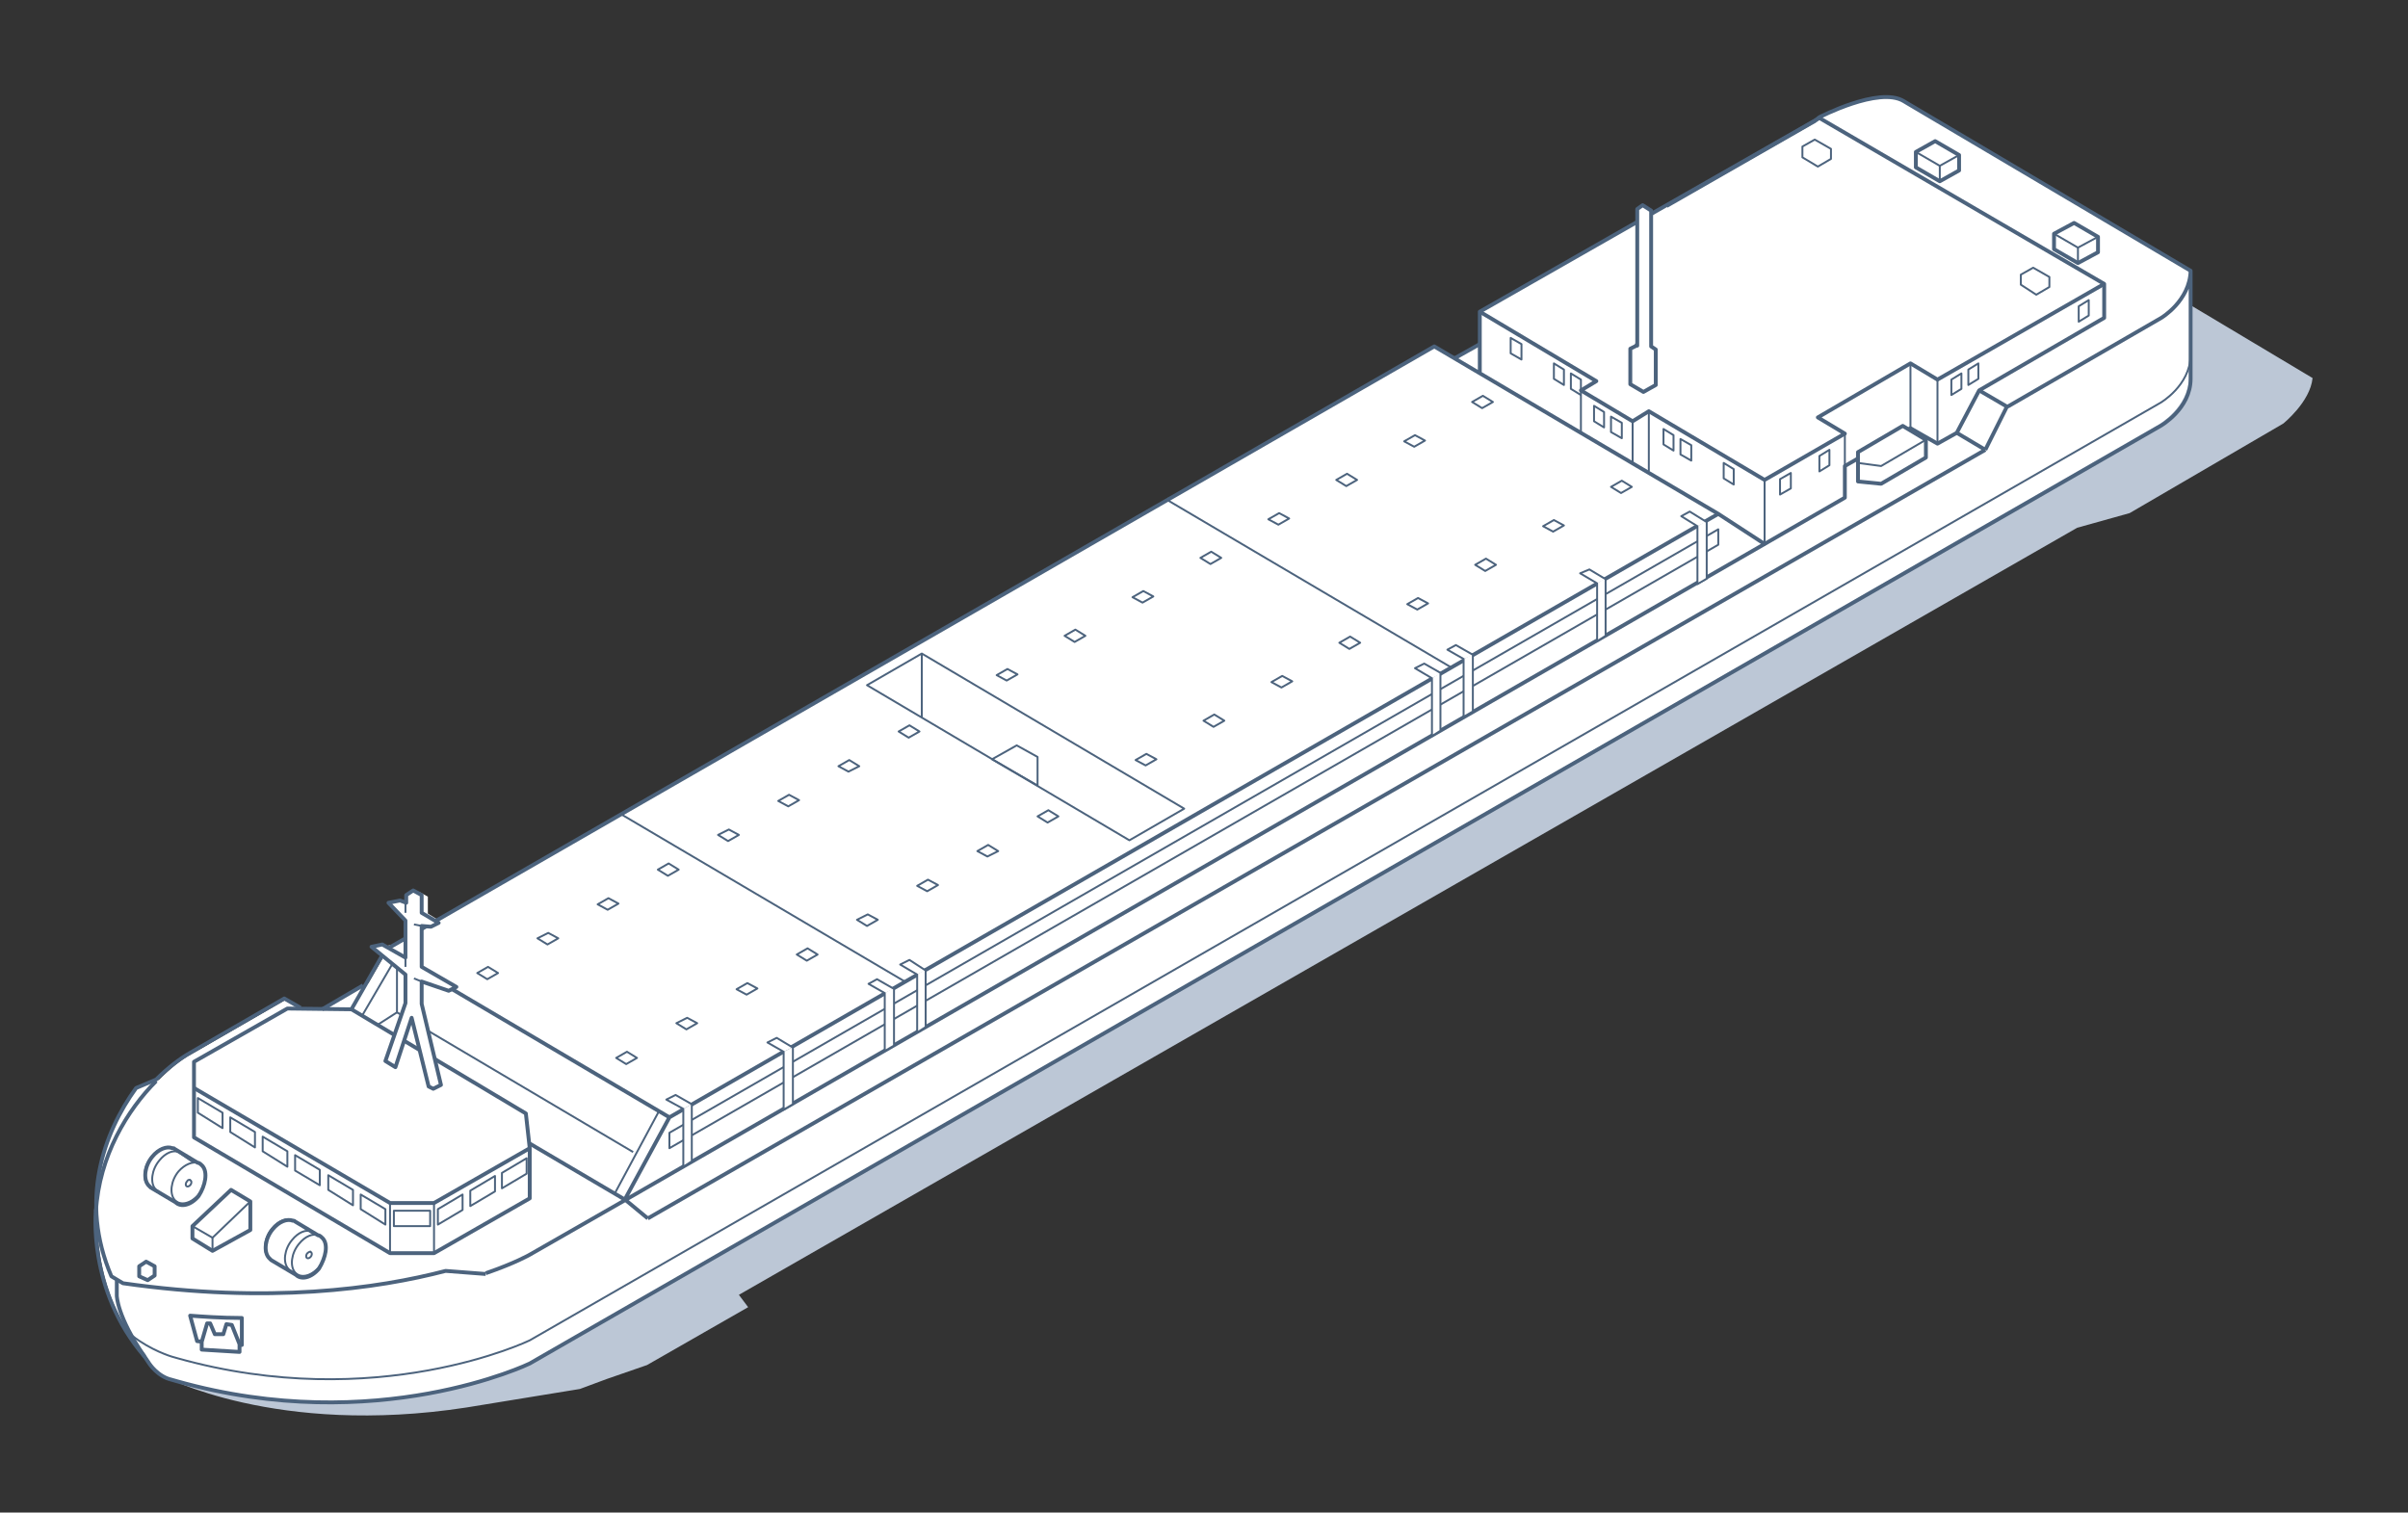<svg width="312" height="196" viewBox="0 0 312 196" fill="none" xmlns="http://www.w3.org/2000/svg">
<rect x="0" y="0" width="312" height="196" fill="#333333" stroke="none"/>
<path d="M247.135 13.389L246.635 13.089C243.435 11.189 235.735 15.189 235.735 15.189L213.935 27.689L213.035 26.589L212.035 27.089V28.789L210.535 29.689L191.735 40.389V44.589L188.535 46.389L185.835 44.789L151.435 64.589L151.335 64.489L151.235 64.689L80.635 105.389L80.535 105.289L80.435 105.489L56.735 119.189L55.435 118.389V116.189L54.335 115.589L53.335 116.089V117.189L52.635 116.889L51.135 117.189L51.235 117.289L51.135 117.389L53.335 119.689L53.435 119.589V121.189L50.835 122.689L50.535 122.489L49.035 122.789H49.135L49.035 122.889L49.935 123.589L47.735 127.389L42.035 130.689H39.235L37.135 129.489L24.835 136.589C23.635 137.189 22.135 138.389 20.535 139.989L20.435 139.789L17.835 140.889C17.835 140.889 17.735 140.889 17.735 140.989C15.135 144.489 11.635 150.989 12.635 159.089C12.735 162.689 13.635 169.689 18.935 175.789L19.535 176.689C19.535 176.689 20.635 178.389 22.435 178.789L23.135 178.989C49.035 186.289 68.835 176.689 68.835 176.689L279.935 55.189C279.935 55.189 283.835 52.989 283.835 49.089V46.089V36.289V35.089L247.135 13.389ZM55.735 119.789L55.335 119.589L55.735 119.789Z" fill="white"/>
<path d="M21.135 178.289C21.135 178.289 35.735 186.189 60.435 182.389L75.135 179.989L78.635 178.689L83.835 176.889L96.935 169.389L95.735 167.789L269.135 68.389L275.935 66.489L295.835 54.889C295.835 54.889 299.335 52.089 299.635 48.989L283.735 39.489L283.635 48.889C283.535 52.789 279.735 54.989 279.735 54.989L69.035 176.389L68.635 176.589C68.635 176.589 48.835 186.189 22.935 178.889L21.135 178.289Z" fill="#BCC7D6"/>
<path d="M81.035 155.489L68.635 162.589C68.635 162.589 66.735 163.689 62.935 164.989" stroke="#4C637D" stroke-width="0.5" stroke-miterlimit="10" stroke-linejoin="round"/>
<path d="M68.635 148.189L81.035 155.489L83.935 157.889" stroke="#4C637D" stroke-width="0.5" stroke-miterlimit="10" stroke-linejoin="round"/>
<path d="M62.935 165.089L57.735 164.689C48.935 166.989 34.835 168.989 15.935 166.289L14.435 165.389C10.235 155.589 13.435 146.789 17.635 140.989L20.235 139.889C21.835 138.289 23.335 137.189 24.535 136.489L36.835 129.389L38.935 130.589" stroke="#4C637D" stroke-width="0.5" stroke-miterlimit="10" stroke-linejoin="round"/>
<path d="M15.135 165.889V167.889C15.135 167.889 15.135 170.589 18.735 175.789L19.335 176.689C19.335 176.689 20.435 178.389 22.235 178.789L22.935 178.989C48.835 186.289 68.635 176.689 68.635 176.689L279.935 55.189C279.935 55.189 283.835 52.989 283.835 49.089V36.289V35.089C283.735 38.989 280.035 41.189 280.035 41.189L260.135 52.689" stroke="#4C637D" stroke-width="0.5" stroke-miterlimit="10" stroke-linejoin="round"/>
<path d="M12.435 156.689C12.435 156.689 11.235 167.089 18.735 175.789" stroke="#4C637D" stroke-width="0.5" stroke-miterlimit="10" stroke-linejoin="round"/>
<path d="M25.535 173.789C26.735 173.889 28.935 174.289 31.335 174.289V170.789C28.635 170.789 25.935 170.589 24.635 170.489L25.535 173.789Z" stroke="#4C637D" stroke-width="0.5" stroke-miterlimit="10" stroke-linejoin="round"/>
<path d="M12.435 156.989C12.835 149.789 16.535 143.789 20.235 140.089" stroke="#4C637D" stroke-width="0.5" stroke-miterlimit="10" stroke-linejoin="round"/>
<path d="M83.935 157.889L257.235 58.289" stroke="#4C637D" stroke-width="0.5" stroke-miterlimit="10" stroke-linejoin="round"/>
<path d="M188.535 46.389L191.735 44.589" stroke="#4C637D" stroke-width="0.5" stroke-miterlimit="10" stroke-linejoin="round"/>
<path d="M41.735 130.789L47.035 127.689" stroke="#4C637D" stroke-width="0.5" stroke-miterlimit="10" stroke-linejoin="round"/>
<path d="M253.535 56.089L257.235 58.289" stroke="#4C637D" stroke-width="0.5" stroke-miterlimit="10" stroke-linejoin="round"/>
<path d="M257.235 58.289L260.035 52.689L256.435 50.589" stroke="#4C637D" stroke-width="0.5" stroke-miterlimit="10" stroke-linejoin="round"/>
<path d="M283.835 35.089L247.135 13.389L246.635 13.089C243.435 11.189 235.735 15.189 235.735 15.189L235.135 15.689L215.935 26.689" stroke="#4C637D" stroke-width="0.5" stroke-miterlimit="10" stroke-linejoin="round"/>
<path d="M283.835 46.089C283.735 49.989 279.935 52.189 279.935 52.189L68.635 173.689C68.635 173.689 48.835 183.289 22.935 175.989L22.235 175.789C22.235 175.789 19.535 174.989 17.135 173.089L15.635 171.189" stroke="#4C637D" stroke-width="0.25" stroke-miterlimit="10" stroke-linejoin="round"/>
<path d="M25.135 147.389V137.589L37.235 130.689L45.535 130.789L68.135 144.289L68.635 148.789V155.289L56.235 162.389H50.535L25.135 147.389Z" stroke="#4C637D" stroke-width="0.5" stroke-miterlimit="10" stroke-linejoin="round"/>
<path d="M68.635 148.789L56.235 155.889H50.535L25.135 140.989" stroke="#4C637D" stroke-width="0.5" stroke-miterlimit="10" stroke-linejoin="round"/>
<path d="M191.735 40.389L206.835 49.389L204.835 50.589L211.535 54.589L213.635 53.289L228.635 62.189L239.035 56.189L235.535 54.089L247.535 47.089L251.035 49.189L272.635 36.789" stroke="#4C637D" stroke-width="0.5" stroke-miterlimit="10" stroke-linejoin="round"/>
<path d="M204.835 50.589V56.089" stroke="#4C637D" stroke-width="0.25" stroke-miterlimit="10" stroke-linejoin="round"/>
<path d="M211.535 54.589V59.989" stroke="#4C637D" stroke-width="0.25" stroke-miterlimit="10" stroke-linejoin="round"/>
<path d="M213.635 53.289V61.089" stroke="#4C637D" stroke-width="0.25" stroke-miterlimit="10" stroke-linejoin="round"/>
<path d="M228.635 62.189V70.489" stroke="#4C637D" stroke-width="0.25" stroke-miterlimit="10" stroke-linejoin="round"/>
<path d="M239.035 60.389V56.189" stroke="#4C637D" stroke-width="0.25" stroke-miterlimit="10" stroke-linejoin="round"/>
<path d="M247.535 47.089V55.489" stroke="#4C637D" stroke-width="0.25" stroke-miterlimit="10" stroke-linejoin="round"/>
<path d="M251.035 49.189V57.489" stroke="#4C637D" stroke-width="0.25" stroke-miterlimit="10" stroke-linejoin="round"/>
<path d="M45.535 130.789L49.935 123.089L185.835 44.889L222.635 66.589L228.635 70.489L239.035 64.489V60.389L247.535 55.489L251.035 57.489L253.535 56.089L256.435 50.589L272.635 41.189V36.789L235.735 15.289L191.735 40.389V48.489" stroke="#4C637D" stroke-width="0.5" stroke-miterlimit="10" stroke-linejoin="round"/>
<path d="M81.035 155.489L228.635 70.489" stroke="#4C637D" stroke-width="0.5" stroke-miterlimit="10" stroke-linejoin="round"/>
<path d="M213.935 44.889V27.289L212.835 26.589L212.135 27.089V44.789L212.035 44.689V44.789L211.235 45.189V49.789L212.935 50.789L214.535 49.889V45.289L213.935 44.889Z" fill="white" stroke="#4C637D" stroke-width="0.5" stroke-miterlimit="10" stroke-linejoin="round"/>
<path d="M222.635 66.589L86.735 144.789L81.035 155.289" stroke="#4C637D" stroke-width="0.5" stroke-miterlimit="10" stroke-linejoin="round"/>
<path d="M86.735 144.789L49.935 123.089" stroke="#4C637D" stroke-width="0.5" stroke-miterlimit="10" stroke-linejoin="round"/>
<path d="M117.235 127.189L80.435 105.489" stroke="#4C637D" stroke-width="0.25" stroke-miterlimit="10" stroke-linejoin="round"/>
<path d="M46.935 131.589L51.435 123.889V131.189L48.935 132.789" stroke="#4C637D" stroke-width="0.25" stroke-miterlimit="10" stroke-linejoin="round"/>
<path d="M85.435 143.889L79.635 154.689" stroke="#4C637D" stroke-width="0.25" stroke-miterlimit="10" stroke-linejoin="round"/>
<path d="M51.435 131.189L82.035 149.289" stroke="#4C637D" stroke-width="0.25" stroke-miterlimit="10" stroke-linejoin="round"/>
<path d="M58.135 128.389L59.135 127.889L54.635 125.289V119.989L55.835 120.089L56.835 119.589L54.635 118.289V115.989L53.535 115.389L52.635 115.989V116.989L51.835 116.689L50.335 116.989L52.535 119.289V124.089L49.535 122.389L48.135 122.689L52.535 126.289V129.989L49.935 137.489L51.235 138.289L53.335 131.889L55.535 140.789L56.135 141.089L57.135 140.589L54.635 130.089V127.189L58.135 128.389Z" fill="white" stroke="#4C637D" stroke-width="0.5" stroke-miterlimit="10" stroke-linejoin="round"/>
<path d="M54.635 127.189L53.635 126.789" stroke="#4C637D" stroke-width="0.25" stroke-miterlimit="10" stroke-linejoin="round"/>
<path d="M54.635 119.989L53.635 119.789" stroke="#4C637D" stroke-width="0.25" stroke-miterlimit="10" stroke-linejoin="round"/>
<path d="M52.535 118.289V115.989" stroke="#4C637D" stroke-width="0.25" stroke-miterlimit="10" stroke-linejoin="round"/>
<path d="M52.535 124.089V125.289" stroke="#4C637D" stroke-width="0.25" stroke-miterlimit="10" stroke-linejoin="round"/>
<path d="M112.335 88.789L119.435 84.689L153.435 104.789L146.335 108.889L112.335 88.789Z" stroke="#4C637D" stroke-width="0.25" stroke-miterlimit="10" stroke-linejoin="round"/>
<path d="M119.435 84.689V92.989" stroke="#4C637D" stroke-width="0.25" stroke-miterlimit="10" stroke-linejoin="round"/>
<path d="M248.235 19.689V21.689L251.335 23.489L253.835 22.089V20.089L250.735 18.289L248.235 19.689Z" stroke="#4C637D" stroke-width="0.5" stroke-miterlimit="10" stroke-linejoin="round"/>
<path d="M248.235 19.689L251.335 21.489L253.835 20.089" stroke="#4C637D" stroke-width="0.25" stroke-miterlimit="10" stroke-linejoin="round"/>
<path d="M251.335 23.489V21.489" stroke="#4C637D" stroke-width="0.25" stroke-miterlimit="10" stroke-linejoin="round"/>
<path d="M266.135 30.289V32.289L269.235 34.089L271.835 32.689V30.689L268.735 28.889L266.135 30.289Z" stroke="#4C637D" stroke-width="0.5" stroke-miterlimit="10" stroke-linejoin="round"/>
<path d="M266.135 30.289L269.235 32.089L271.835 30.689" stroke="#4C637D" stroke-width="0.25" stroke-miterlimit="10" stroke-linejoin="round"/>
<path d="M269.235 34.089V32.089" stroke="#4C637D" stroke-width="0.25" stroke-miterlimit="10" stroke-linejoin="round"/>
<path d="M240.735 59.989V58.589L246.535 55.189L249.535 56.989V59.289L243.735 62.689L240.735 62.389V59.989Z" fill="white" stroke="#4C637D" stroke-width="0.5" stroke-miterlimit="10" stroke-linejoin="round"/>
<path d="M240.735 59.989L243.735 60.389L249.535 56.989" stroke="#4C637D" stroke-width="0.25" stroke-miterlimit="10" stroke-linejoin="round"/>
<path d="M188.035 86.489L151.235 64.789" stroke="#4C637D" stroke-width="0.25" stroke-miterlimit="10" stroke-linejoin="round"/>
<path d="M50.535 155.889V162.389" stroke="#4C637D" stroke-width="0.25" stroke-miterlimit="10" stroke-linejoin="round"/>
<path d="M56.235 162.389V155.889" stroke="#4C637D" stroke-width="0.25" stroke-miterlimit="10" stroke-linejoin="round"/>
<path d="M55.735 156.889H51.035V158.889H55.735V156.889Z" stroke="#4C637D" stroke-width="0.25" stroke-miterlimit="10" stroke-linejoin="round"/>
<path d="M29.835 144.789V146.689L33.035 148.689V146.689L29.835 144.789Z" stroke="#4C637D" stroke-width="0.25" stroke-miterlimit="10" stroke-linejoin="round"/>
<path d="M25.635 142.289V144.189L28.835 146.189V144.189L25.635 142.289Z" stroke="#4C637D" stroke-width="0.25" stroke-miterlimit="10" stroke-linejoin="round"/>
<path d="M34.035 147.289V149.189L37.235 151.189V149.189L34.035 147.289Z" stroke="#4C637D" stroke-width="0.25" stroke-miterlimit="10" stroke-linejoin="round"/>
<path d="M38.235 149.689V151.689L41.435 153.589V151.589L38.235 149.689Z" stroke="#4C637D" stroke-width="0.25" stroke-miterlimit="10" stroke-linejoin="round"/>
<path d="M42.535 152.289V154.189L45.735 156.189V154.189L42.535 152.289Z" stroke="#4C637D" stroke-width="0.25" stroke-miterlimit="10" stroke-linejoin="round"/>
<path d="M46.735 154.789V156.689L49.935 158.689V156.689L46.735 154.789Z" stroke="#4C637D" stroke-width="0.25" stroke-miterlimit="10" stroke-linejoin="round"/>
<path d="M59.935 154.789V156.789L56.735 158.689V156.689L59.935 154.789Z" stroke="#4C637D" stroke-width="0.25" stroke-miterlimit="10" stroke-linejoin="round"/>
<path d="M64.135 152.389V154.389L60.935 156.289V154.289L64.135 152.389Z" stroke="#4C637D" stroke-width="0.25" stroke-miterlimit="10" stroke-linejoin="round"/>
<path d="M68.235 150.089V152.089L65.035 153.989V151.989L68.235 150.089Z" stroke="#4C637D" stroke-width="0.25" stroke-miterlimit="10" stroke-linejoin="round"/>
<path d="M206.535 52.589V54.589L207.835 55.389V53.389L206.535 52.589Z" stroke="#4C637D" stroke-width="0.25" stroke-miterlimit="10" stroke-linejoin="round"/>
<path d="M201.335 47.089V49.089L202.635 49.889V47.889L201.335 47.089Z" stroke="#4C637D" stroke-width="0.25" stroke-miterlimit="10" stroke-linejoin="round"/>
<path d="M195.735 43.789V45.789L197.135 46.589V44.589L195.735 43.789Z" stroke="#4C637D" stroke-width="0.25" stroke-miterlimit="10" stroke-linejoin="round"/>
<path d="M204.835 50.589V49.189L203.535 48.389V50.389L204.835 51.189" stroke="#4C637D" stroke-width="0.25" stroke-miterlimit="10" stroke-linejoin="round"/>
<path d="M208.735 53.989V55.989L210.135 56.789V54.789L208.735 53.989Z" stroke="#4C637D" stroke-width="0.25" stroke-miterlimit="10" stroke-linejoin="round"/>
<path d="M215.535 55.589V57.589L216.835 58.389V56.389L215.535 55.589Z" stroke="#4C637D" stroke-width="0.25" stroke-miterlimit="10" stroke-linejoin="round"/>
<path d="M217.735 56.889V58.889L219.135 59.689V57.689L217.735 56.889Z" stroke="#4C637D" stroke-width="0.25" stroke-miterlimit="10" stroke-linejoin="round"/>
<path d="M223.335 59.989V61.989L224.635 62.789V60.789L223.335 59.989Z" stroke="#4C637D" stroke-width="0.25" stroke-miterlimit="10" stroke-linejoin="round"/>
<path d="M232.035 61.289V63.289L230.635 64.089V62.089L232.035 61.289Z" stroke="#4C637D" stroke-width="0.25" stroke-miterlimit="10" stroke-linejoin="round"/>
<path d="M237.035 58.289V60.289L235.735 61.089V59.089L237.035 58.289Z" stroke="#4C637D" stroke-width="0.25" stroke-miterlimit="10" stroke-linejoin="round"/>
<path d="M254.135 48.389V50.389L252.835 51.189V49.189L254.135 48.389Z" stroke="#4C637D" stroke-width="0.25" stroke-miterlimit="10" stroke-linejoin="round"/>
<path d="M256.335 47.089V49.089L255.035 49.889V47.889L256.335 47.089Z" stroke="#4C637D" stroke-width="0.25" stroke-miterlimit="10" stroke-linejoin="round"/>
<path d="M270.635 38.889V40.889L269.335 41.689V39.689L270.635 38.889Z" stroke="#4C637D" stroke-width="0.25" stroke-miterlimit="10" stroke-linejoin="round"/>
<path d="M86.735 146.789L222.635 68.589V70.589L86.735 148.789V146.789Z" stroke="#4C637D" stroke-width="0.25" stroke-miterlimit="10" stroke-linejoin="round"/>
<path d="M24.935 158.889V160.489L27.535 162.089L32.435 159.389V155.689L29.935 154.189L24.935 158.889Z" stroke="#4C637D" stroke-width="0.5" stroke-miterlimit="10" stroke-linejoin="round"/>
<path d="M24.935 158.889L27.535 160.389L32.435 155.689" stroke="#4C637D" stroke-width="0.25" stroke-miterlimit="10" stroke-linejoin="round"/>
<path d="M27.535 162.09V160.39" stroke="#4C637D" stroke-width="0.25" stroke-miterlimit="10" stroke-linejoin="round"/>
<path d="M22.535 148.889C22.435 148.789 22.435 148.789 22.335 148.789H22.235C21.535 148.489 20.435 148.889 19.635 149.889C18.635 151.089 18.435 152.789 19.135 153.589C19.235 153.689 19.335 153.789 19.435 153.889L22.635 155.789L25.435 150.889L22.535 148.889Z" fill="white" stroke="#4C637D" stroke-width="0.25" stroke-miterlimit="10" stroke-linejoin="round"/>
<path d="M23.135 151.789C22.135 152.989 21.935 154.689 22.635 155.489C23.335 156.289 24.735 155.989 25.735 154.789C26.735 153.589 26.935 151.889 26.235 151.089C26.035 150.889 25.935 150.789 25.735 150.689C24.935 150.489 23.935 150.889 23.135 151.789Z" fill="white" stroke="#4C637D" stroke-width="0.25" stroke-miterlimit="10" stroke-linejoin="round"/>
<path d="M23.135 149.289C22.435 148.989 21.435 149.389 20.635 150.389C19.635 151.589 19.435 153.289 20.135 154.089C20.235 154.289 20.435 154.389 20.635 154.489" stroke="#4C637D" stroke-width="0.25" stroke-miterlimit="10" stroke-linejoin="round"/>
<path d="M24.235 153.089C24.035 153.289 24.035 153.589 24.135 153.689C24.235 153.789 24.435 153.789 24.635 153.589C24.835 153.389 24.835 153.089 24.735 152.989C24.735 152.989 24.635 152.989 24.635 152.889C24.435 152.889 24.335 152.889 24.235 153.089Z" fill="white" stroke="#4C637D" stroke-width="0.25" stroke-miterlimit="10" stroke-linejoin="round"/>
<path d="M26.235 151.089C26.035 150.889 25.935 150.789 25.735 150.689H25.635L22.635 148.889C22.535 148.789 22.535 148.789 22.435 148.789H22.335C21.635 148.489 20.535 148.889 19.735 149.889C18.735 151.089 18.535 152.789 19.235 153.589C19.335 153.689 19.435 153.789 19.535 153.889L22.735 155.789C23.435 156.489 24.735 156.189 25.735 154.989C26.635 153.589 26.935 151.889 26.235 151.089Z" stroke="#4C637D" stroke-width="0.5" stroke-miterlimit="10" stroke-linejoin="round"/>
<path d="M38.135 158.189C38.035 158.089 38.035 158.089 37.935 158.089H37.835C37.135 157.789 36.035 158.189 35.235 159.189C34.235 160.389 34.035 162.089 34.735 162.889C34.835 162.989 34.935 163.089 35.035 163.189L38.235 165.089L41.035 160.189L38.135 158.189Z" fill="white" stroke="#4C637D" stroke-width="0.25" stroke-miterlimit="10" stroke-linejoin="round"/>
<path d="M38.735 161.189C37.735 162.389 37.535 164.089 38.235 164.889C38.935 165.689 40.335 165.389 41.335 164.189C42.335 162.989 42.535 161.289 41.835 160.489C41.635 160.289 41.535 160.189 41.335 160.089C40.535 159.789 39.535 160.189 38.735 161.189Z" fill="white" stroke="#4C637D" stroke-width="0.25" stroke-miterlimit="10" stroke-linejoin="round"/>
<path d="M40.335 159.589C39.635 159.289 38.635 159.689 37.835 160.689C36.835 161.889 36.635 163.589 37.335 164.389C37.435 164.589 37.635 164.689 37.835 164.789" stroke="#4C637D" stroke-width="0.25" stroke-miterlimit="10" stroke-linejoin="round"/>
<path d="M39.835 162.389C39.635 162.589 39.635 162.889 39.735 162.989C39.835 163.089 40.035 163.089 40.235 162.889C40.435 162.689 40.435 162.389 40.335 162.289C40.335 162.289 40.235 162.289 40.235 162.189C40.135 162.189 39.935 162.289 39.835 162.389Z" fill="white" stroke="#4C637D" stroke-width="0.25" stroke-miterlimit="10" stroke-linejoin="round"/>
<path d="M41.835 160.489C41.635 160.289 41.535 160.189 41.335 160.089H41.235L38.235 158.289C38.135 158.189 38.135 158.189 38.035 158.189H37.935C37.235 157.889 36.135 158.289 35.335 159.289C34.335 160.489 34.135 162.189 34.835 162.989C34.935 163.089 35.035 163.189 35.135 163.289L38.335 165.189C39.035 165.889 40.335 165.589 41.335 164.389C42.235 162.889 42.535 161.289 41.835 160.489Z" stroke="#4C637D" stroke-width="0.5" stroke-miterlimit="10" stroke-linejoin="round"/>
<path d="M19.135 165.889L20.035 165.289V164.089L18.935 163.489L18.035 164.089V165.389L19.135 165.889Z" fill="white" stroke="#4C637D" stroke-width="0.5" stroke-miterlimit="10" stroke-linejoin="round"/>
<path d="M115.835 135.489V127.989L114.635 128.689V136.189L115.835 135.489Z" fill="white"/>
<path d="M114.635 128.689L112.535 127.489L113.635 126.889L115.835 128.089L114.635 128.689Z" fill="white"/>
<path d="M115.735 128.089L113.635 126.889L112.535 127.489L114.635 128.689V136.189L115.835 135.489V127.989L115.735 128.089Z" stroke="#4C637D" stroke-width="0.25" stroke-miterlimit="10" stroke-linejoin="round"/>
<path d="M89.635 150.489V143.089L88.535 143.689V151.189L89.635 150.489Z" fill="white"/>
<path d="M88.535 143.689L86.335 142.489L87.535 141.889L89.635 143.089L88.535 143.689Z" fill="white"/>
<path d="M89.635 143.089L87.535 141.889L86.335 142.489L88.535 143.689V151.189L89.635 150.489V143.089Z" stroke="#4C637D" stroke-width="0.25" stroke-miterlimit="10" stroke-linejoin="round"/>
<path d="M102.735 143.089V135.689L101.535 136.289V143.789L102.735 143.089Z" fill="white"/>
<path d="M101.535 136.289L99.435 135.089L100.635 134.489L102.735 135.689L101.535 136.289Z" fill="white"/>
<path d="M102.635 135.689L100.635 134.489L99.435 135.089L101.535 136.289V143.789L102.735 143.089V135.689H102.635Z" stroke="#4C637D" stroke-width="0.25" stroke-miterlimit="10" stroke-linejoin="round"/>
<path d="M119.935 133.089V125.589L118.835 126.289V133.789L119.935 133.089Z" fill="white"/>
<path d="M118.835 126.289L116.635 124.989L117.835 124.389L119.935 125.689L118.835 126.289Z" fill="white"/>
<path d="M119.835 125.689L117.835 124.389L116.635 124.989L118.835 126.289V133.789L119.935 133.089V125.589L119.835 125.689Z" stroke="#4C637D" stroke-width="0.25" stroke-miterlimit="10" stroke-linejoin="round"/>
<path d="M208.035 82.39V74.89L206.935 75.59V83.09L208.035 82.39Z" fill="white"/>
<path d="M206.935 75.59L204.735 74.29L205.935 73.79L208.035 74.99L206.935 75.59Z" fill="white"/>
<path d="M207.935 74.99L205.935 73.79L204.735 74.29L206.935 75.59V83.09L208.035 82.389V74.889L207.935 74.99Z" stroke="#4C637D" stroke-width="0.25" stroke-miterlimit="10" stroke-linejoin="round"/>
<path d="M221.135 74.99V67.49L219.935 68.19V75.69L221.135 74.99Z" fill="white"/>
<path d="M219.935 68.189L217.835 66.889L218.935 66.29L221.135 67.59L219.935 68.189Z" fill="white"/>
<path d="M221.035 67.59L218.935 66.29L217.835 66.889L219.935 68.189V75.689L221.135 74.99V67.49L221.035 67.59Z" stroke="#4C637D" stroke-width="0.25" stroke-miterlimit="10" stroke-linejoin="round"/>
<path d="M186.635 94.689V87.189L185.535 87.889V95.389L186.635 94.689Z" fill="white"/>
<path d="M185.535 87.889L183.335 86.589L184.535 85.989L186.635 87.289L185.535 87.889Z" fill="white"/>
<path d="M186.635 87.189L184.535 85.989L183.335 86.589L185.535 87.889V95.389L186.635 94.689V87.189Z" stroke="#4C637D" stroke-width="0.25" stroke-miterlimit="10" stroke-linejoin="round"/>
<path d="M190.835 92.19V84.79L189.635 85.389V92.889L190.835 92.19Z" fill="white"/>
<path d="M189.635 85.389L187.535 84.189L188.635 83.589L190.835 84.889L189.635 85.389Z" fill="white"/>
<path d="M190.735 84.789L188.635 83.589L187.535 84.189L189.635 85.389V92.889L190.835 92.189V84.789H190.735Z" stroke="#4C637D" stroke-width="0.25" stroke-miterlimit="10" stroke-linejoin="round"/>
<path d="M79.835 137.09L81.235 136.29L82.535 137.09L81.135 137.89L79.835 137.09Z" stroke="#4C637D" stroke-width="0.25" stroke-miterlimit="10" stroke-linejoin="round"/>
<path d="M134.435 105.79L135.835 104.99L137.135 105.79L135.735 106.59L134.435 105.79Z" stroke="#4C637D" stroke-width="0.25" stroke-miterlimit="10" stroke-linejoin="round"/>
<path d="M126.635 110.29L128.035 109.49L129.335 110.29L127.935 110.99L126.635 110.29Z" stroke="#4C637D" stroke-width="0.25" stroke-miterlimit="10" stroke-linejoin="round"/>
<path d="M118.835 114.79L120.235 113.99L121.535 114.69L120.135 115.49L118.835 114.79Z" stroke="#4C637D" stroke-width="0.25" stroke-miterlimit="10" stroke-linejoin="round"/>
<path d="M111.035 119.19L112.435 118.49L113.735 119.19L112.335 119.99L111.035 119.19Z" stroke="#4C637D" stroke-width="0.25" stroke-miterlimit="10" stroke-linejoin="round"/>
<path d="M103.235 123.69L104.635 122.89L105.935 123.69L104.535 124.49L103.235 123.69Z" stroke="#4C637D" stroke-width="0.25" stroke-miterlimit="10" stroke-linejoin="round"/>
<path d="M95.435 128.19L96.835 127.39L98.135 128.09L96.735 128.89L95.435 128.19Z" stroke="#4C637D" stroke-width="0.25" stroke-miterlimit="10" stroke-linejoin="round"/>
<path d="M87.635 132.59L89.035 131.89L90.335 132.59L88.935 133.39L87.635 132.59Z" stroke="#4C637D" stroke-width="0.25" stroke-miterlimit="10" stroke-linejoin="round"/>
<path d="M147.135 98.489L148.535 97.689L149.835 98.389L148.435 99.189L147.135 98.489Z" stroke="#4C637D" stroke-width="0.25" stroke-miterlimit="10" stroke-linejoin="round"/>
<path d="M208.735 63.09L210.135 62.29L211.435 63.09L210.035 63.889L208.735 63.09Z" stroke="#4C637D" stroke-width="0.25" stroke-miterlimit="10" stroke-linejoin="round"/>
<path d="M199.935 68.19L201.335 67.39L202.635 68.09L201.235 68.89L199.935 68.19Z" stroke="#4C637D" stroke-width="0.25" stroke-miterlimit="10" stroke-linejoin="round"/>
<path d="M191.135 73.19L192.535 72.39L193.835 73.19L192.435 73.99L191.135 73.19Z" stroke="#4C637D" stroke-width="0.25" stroke-miterlimit="10" stroke-linejoin="round"/>
<path d="M182.335 78.29L183.735 77.49L185.035 78.19L183.635 78.99L182.335 78.29Z" stroke="#4C637D" stroke-width="0.25" stroke-miterlimit="10" stroke-linejoin="round"/>
<path d="M173.535 83.29L174.935 82.49L176.235 83.29L174.835 84.09L173.535 83.29Z" stroke="#4C637D" stroke-width="0.25" stroke-miterlimit="10" stroke-linejoin="round"/>
<path d="M164.735 88.389L166.135 87.589L167.435 88.289L166.035 89.089L164.735 88.389Z" stroke="#4C637D" stroke-width="0.25" stroke-miterlimit="10" stroke-linejoin="round"/>
<path d="M155.935 93.389L157.335 92.589L158.635 93.389L157.235 94.189L155.935 93.389Z" stroke="#4C637D" stroke-width="0.25" stroke-miterlimit="10" stroke-linejoin="round"/>
<path d="M61.835 126.09L63.235 125.29L64.535 126.09L63.135 126.89L61.835 126.09Z" stroke="#4C637D" stroke-width="0.25" stroke-miterlimit="10" stroke-linejoin="round"/>
<path d="M116.435 94.79L117.835 93.99L119.135 94.79L117.735 95.59L116.435 94.79Z" stroke="#4C637D" stroke-width="0.25" stroke-miterlimit="10" stroke-linejoin="round"/>
<path d="M108.635 99.29L110.035 98.49L111.335 99.29L109.935 99.99L108.635 99.29Z" stroke="#4C637D" stroke-width="0.25" stroke-miterlimit="10" stroke-linejoin="round"/>
<path d="M100.835 103.79L102.235 102.99L103.535 103.69L102.135 104.49L100.835 103.79Z" stroke="#4C637D" stroke-width="0.25" stroke-miterlimit="10" stroke-linejoin="round"/>
<path d="M93.035 108.19L94.435 107.49L95.735 108.19L94.335 108.99L93.035 108.19Z" stroke="#4C637D" stroke-width="0.25" stroke-miterlimit="10" stroke-linejoin="round"/>
<path d="M85.235 112.69L86.635 111.89L87.935 112.69L86.535 113.49L85.235 112.69Z" stroke="#4C637D" stroke-width="0.25" stroke-miterlimit="10" stroke-linejoin="round"/>
<path d="M77.435 117.19L78.835 116.39L80.135 117.09L78.735 117.89L77.435 117.19Z" stroke="#4C637D" stroke-width="0.25" stroke-miterlimit="10" stroke-linejoin="round"/>
<path d="M69.635 121.59L71.035 120.89L72.335 121.59L70.935 122.39L69.635 121.59Z" stroke="#4C637D" stroke-width="0.25" stroke-miterlimit="10" stroke-linejoin="round"/>
<path d="M129.135 87.489L130.535 86.689L131.835 87.389L130.435 88.189L129.135 87.489Z" stroke="#4C637D" stroke-width="0.25" stroke-miterlimit="10" stroke-linejoin="round"/>
<path d="M190.735 52.09L192.135 51.29L193.435 52.09L192.035 52.889L190.735 52.09Z" stroke="#4C637D" stroke-width="0.25" stroke-miterlimit="10" stroke-linejoin="round"/>
<path d="M181.935 57.19L183.335 56.39L184.635 57.09L183.235 57.89L181.935 57.19Z" stroke="#4C637D" stroke-width="0.25" stroke-miterlimit="10" stroke-linejoin="round"/>
<path d="M173.135 62.19L174.535 61.39L175.835 62.19L174.435 62.99L173.135 62.19Z" stroke="#4C637D" stroke-width="0.25" stroke-miterlimit="10" stroke-linejoin="round"/>
<path d="M164.335 67.29L165.735 66.49L167.035 67.19L165.635 67.99L164.335 67.29Z" stroke="#4C637D" stroke-width="0.25" stroke-miterlimit="10" stroke-linejoin="round"/>
<path d="M155.535 72.29L156.935 71.49L158.235 72.29L156.835 73.09L155.535 72.29Z" stroke="#4C637D" stroke-width="0.25" stroke-miterlimit="10" stroke-linejoin="round"/>
<path d="M146.735 77.389L148.135 76.589L149.435 77.289L148.035 78.089L146.735 77.389Z" stroke="#4C637D" stroke-width="0.25" stroke-miterlimit="10" stroke-linejoin="round"/>
<path d="M137.935 82.389L139.335 81.589L140.635 82.389L139.235 83.189L137.935 82.389Z" stroke="#4C637D" stroke-width="0.25" stroke-miterlimit="10" stroke-linejoin="round"/>
<path d="M263.435 34.69L261.835 35.59V36.889L263.835 38.19L265.535 37.19V35.889L263.435 34.69Z" stroke="#4C637D" stroke-width="0.25" stroke-miterlimit="10" stroke-linejoin="round"/>
<path d="M233.535 18.989V20.389L235.535 21.589L237.235 20.589V19.289L235.135 18.089L233.535 18.989Z" stroke="#4C637D" stroke-width="0.25" stroke-miterlimit="10" stroke-linejoin="round"/>
<path d="M31.035 174.189L30.035 171.689L29.335 171.589L28.935 172.889H27.835L27.235 171.489H26.835L26.135 173.889V174.889L31.035 175.189V174.189Z" fill="white" stroke="#4C637D" stroke-width="0.5" stroke-miterlimit="10" stroke-linejoin="round"/>
<path d="M131.735 96.589L128.535 98.389L131.135 99.889L134.435 101.789V98.089L131.735 96.589Z" stroke="#4C637D" stroke-width="0.25" stroke-miterlimit="10" stroke-linejoin="round"/>
</svg>
